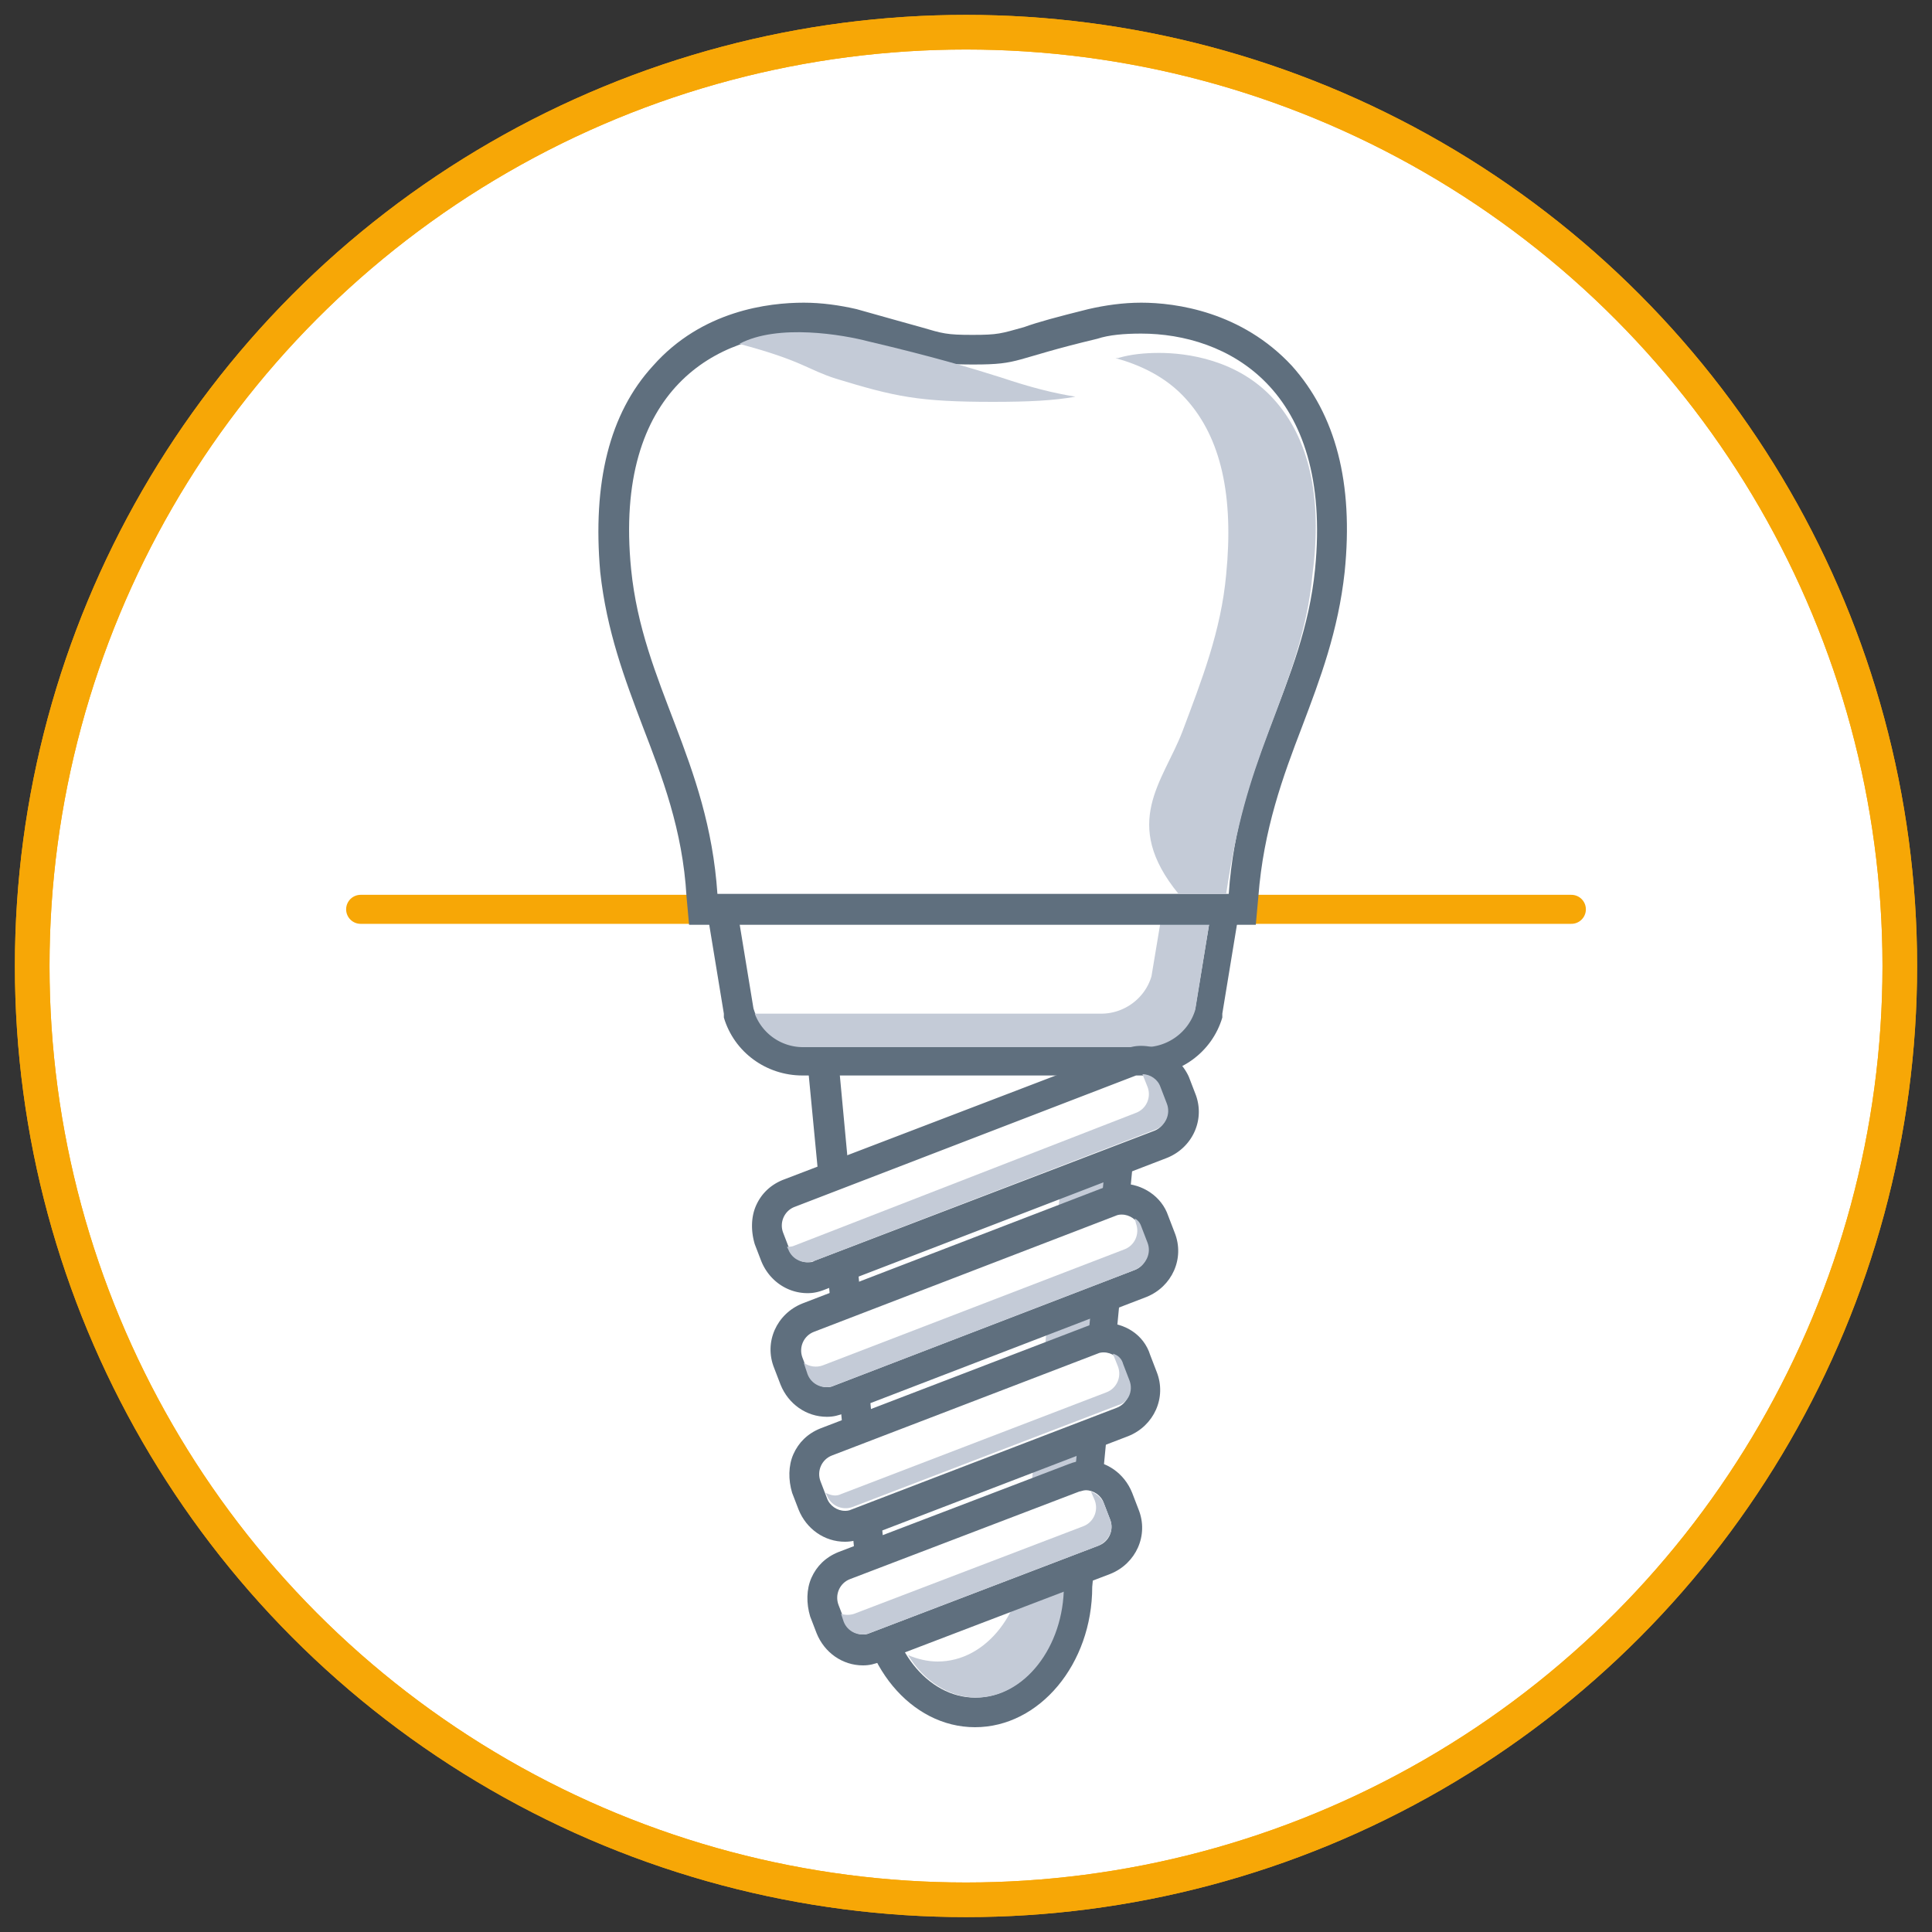 <svg xmlns="http://www.w3.org/2000/svg" id="Lag_1" x="0" y="0" version="1.1" viewBox="0 0 150 150" xml:space="preserve"><rect x="0" y="0" width="150" height="150" fill="#333333" stroke="none"/><style>.st1{fill:#fff}.st2{fill:#5f6f7e}.st3{fill:#c4cbd7}</style><g stroke="#f7a706" stroke-linecap="round" stroke-linejoin="round" stroke-miterlimit="10" stroke-width="2.687"><circle cx="75" cy="75" r="72.5" fill="#fff"/><circle cx="75" cy="75" r="72.5" fill="none"/></g><path fill="none" stroke="#f7a706" stroke-linecap="round" stroke-linejoin="round" stroke-miterlimit="10" stroke-width="2.253" d="M28 70.6h94"/><path d="M75.8 132.9c-4.4 0-7.9-4.4-7.9-9.8l-4.2-43h24.2l-4.2 43c0 5.4-3.5 9.8-7.9 9.8z" class="st1"/><path d="M86.6 81.3l-4.1 41.8c0 4.8-3 8.7-6.8 8.7-3.7 0-6.8-3.9-6.8-8.7L65 81.3h21.6m2.6-2.4H62.4l.2 2.6 4 41.7c.1 6 4.1 10.9 9.1 10.9s9.1-4.9 9.1-10.9l4-41.7.4-2.6zm-2.6 0zm0 4.7z" class="st2"/><path d="M83.4 81.3l-3.8 39c0 4.8-3 8.7-6.8 8.7-.8 0-1.6-.2-2.3-.5 1.2 2 3.2 3.3 5.3 3.3 3.7 0 6.8-3.9 6.8-8.7l4.1-41.8h-3.3z" class="st3"/><path d="M62.4 82.4c-2.3 0-4.3-1.5-5-3.7v-.1L56 69.9h39.4L94 78.7v.1c-.7 2.2-2.7 3.7-5 3.7H62.4z" class="st1"/><path d="M94 71l-1.2 7.3c-.5 1.7-2.1 2.9-3.9 2.9H62.4c-1.8 0-3.4-1.2-3.9-2.9L57.3 71H94m2.7-2.3H54.6l.4 2.7 1.2 7.3V79c.8 2.7 3.3 4.5 6.1 4.5h26.5c2.8 0 5.3-1.8 6.1-4.5V78.7l1.2-7.3.6-2.7zM94 73.4z" class="st2"/><path d="M90.2 71l-.8 4.8c-.5 1.7-2.1 2.9-3.9 2.9H59.1c-.2 0-.3 0-.5 0a4 4 0 003.8 2.6h26.5c1.8 0 3.4-1.2 3.9-2.9L94 71h-3.8z" class="st3"/><path d="M62.7 99.2c-1.1 0-2.1-.7-2.5-1.7l-.5-1.3c-.5-1.4.2-3 1.6-3.5l26.5-10.2c.3-.1.6-.2 1-.2 1.1 0 2.1.7 2.5 1.7l.5 1.3c.5 1.4-.2 3-1.6 3.5L63.6 99c-.3.1-.6.2-.9.2z" class="st1"/><path d="M88.6 83.5c.6 0 1.2.4 1.4 1l.5 1.3c.3.8-.1 1.7-.9 2L63.2 97.9c-.1.1-.3.1-.5.1-.6 0-1.2-.4-1.4-1l-.5-1.3c-.3-.8.1-1.7.9-2l26.5-10.2c.1 0 .3 0 .4 0m0-2.3c-.5 0-.9.1-1.4.3L60.8 91.6c-1 .4-1.7 1.1-2.1 2-.4.9-.4 2-.1 3l.5 1.3c.6 1.5 2 2.5 3.6 2.5.5 0 .9-.1 1.4-.3l26.5-10.2c2-.8 3-3 2.2-5l-.5-1.3a4.1 4.1 0 00-3.7-2.4z" class="st2"/><path d="M90.6 85.7l-.5-1.3c-.2-.6-.8-1-1.4-1l.4 1c.3.8-.1 1.7-.9 2L61.7 96.7c-.2.1-.4.1-.6.1l.1.2c.3.8 1.2 1.2 2 .9l26.5-10.2c.8-.3 1.2-1.2.9-2z" class="st3"/><path d="M64.2 108.8c-1.1 0-2.1-.7-2.5-1.7l-.5-1.3c-.5-1.4.2-3 1.6-3.5l23.4-9c.3-.1.6-.2 1-.2 1.1 0 2.1.7 2.5 1.7l.5 1.3c.5 1.4-.2 3-1.6 3.5l-23.4 9c-.4.1-.7.2-1 .2z" class="st1"/><path d="M87.1 94.3c.6 0 1.2.4 1.4 1l.5 1.3c.3.8-.1 1.7-.9 2l-23.4 9c-.2.1-.4.1-.5.1-.6 0-1.2-.4-1.4-1l-.5-1.3c-.3-.8.1-1.7.9-2l23.4-9c.2-.1.4-.1.5-.1m0-2.4c-.5 0-.9.1-1.4.3l-23.4 9c-2 .8-3 3-2.2 5l.5 1.3c.6 1.5 2 2.5 3.6 2.5.5 0 .9-.1 1.4-.3l23.4-9c2-.8 3-3 2.2-5l-.5-1.3c-.5-1.5-2-2.5-3.6-2.5z" class="st2"/><path d="M89.1 96.5l-.5-1.3c-.1-.3-.3-.5-.5-.6l.1.4c.3.8-.1 1.7-.9 2l-23.4 9c-.5.2-1.1.1-1.5-.2l.3.9c.3.8 1.2 1.2 2 .9l23.4-9c.9-.4 1.3-1.3 1-2.1z" class="st3"/><g><path d="M65.6 118.4c-1.1 0-2.1-.7-2.5-1.7l-.5-1.3c-.5-1.4.2-3 1.6-3.5l20.6-7.9c.3-.1.6-.2 1-.2 1.1 0 2.1.7 2.5 1.7l.5 1.3c.3.7.2 1.4-.1 2.1s-.8 1.2-1.5 1.4l-20.6 7.9c-.3.1-.7.2-1 .2z" class="st1"/><path d="M85.7 105c.6 0 1.2.4 1.4 1l.5 1.3c.3.8-.1 1.7-.9 2l-20.6 7.9c-.2.1-.4.1-.5.1-.6 0-1.2-.4-1.4-1l-.5-1.3c-.3-.8.1-1.7.9-2l20.6-7.9c.2-.1.4-.1.5-.1m0-2.3c-.5 0-.9.1-1.4.3l-20.6 7.9c-1 .4-1.7 1.1-2.1 2-.4.9-.4 2-.1 3l.5 1.3c.6 1.5 2 2.5 3.6 2.5.5 0 .9-.1 1.4-.3l20.6-7.9c2-.8 3-3 2.2-5l-.5-1.3c-.5-1.6-2-2.5-3.6-2.5z" class="st2"/></g><path d="M87.7 107.2l-.5-1.3c-.1-.4-.4-.7-.8-.8l.4 1c.3.8-.1 1.7-.9 2L65.3 116c-.4.2-.8.1-1.2-.1l.1.2c.3.8 1.2 1.2 2 .9l20.6-7.9c.8-.2 1.2-1.1.9-1.9z" class="st3"/><g><path d="M67 128c-1.1 0-2.1-.7-2.5-1.7L64 125c-.5-1.4.2-3 1.6-3.5l17.8-6.8c.3-.1.6-.2 1-.2 1.1 0 2.1.7 2.5 1.7l.5 1.3c.5 1.4-.2 3-1.6 3.5L68 127.9c-.3.1-.6.1-1 .1z" class="st1"/><path d="M84.3 115.7c.6 0 1.2.4 1.4 1l.5 1.3c.3.8-.1 1.7-.9 2l-17.8 6.8c-.2.1-.4.1-.5.1-.6 0-1.2-.4-1.4-1l-.5-1.3c-.3-.8.1-1.7.9-2l17.8-6.8c.1 0 .3-.1.5-.1m0-2.3c-.5 0-.9.1-1.4.3l-17.8 6.8c-1 .4-1.7 1.1-2.1 2-.4.9-.4 2-.1 3l.5 1.3c.6 1.5 2 2.5 3.6 2.5.5 0 .9-.1 1.4-.3l17.8-6.8c2-.8 3-3 2.2-5l-.5-1.3c-.6-1.5-2-2.5-3.6-2.5z" class="st2"/></g><path d="M86.2 118l-.5-1.3c-.2-.4-.5-.7-1-.9l.3.7c.3.8-.1 1.7-.9 2l-17.8 6.8c-.3.1-.7.1-1 0l.2.6c.3.8 1.2 1.2 2 .9l17.8-6.8c.8-.4 1.2-1.2.9-2z" class="st3"/><g><path d="M54.6 70.6l-.1-1.1c-.4-5.4-2-9.5-3.5-13.5-1.4-3.6-2.8-7.3-3.2-11.7-.7-6.5.6-11.6 3.8-15.1 3.6-3.9 8.3-4.5 10.9-4.5 1.3 0 2.6.2 3.8.4 2.4.6 3.9 1 4.9 1.3 1.8.5 2.2.7 4.4.7s2.6-.1 4.4-.7c1-.3 2.5-.7 4.9-1.3 1.2-.3 2.5-.4 3.8-.4 2.5 0 7.3.6 10.9 4.5 3.2 3.5 4.4 8.6 3.8 15.1-.4 4.4-1.9 8.1-3.2 11.7-1.5 4-3.1 8.1-3.5 13.5l-.1 1.1h-42z" class="st1"/><path d="M88.6 25.9c6.6 0 14.9 4.2 13.5 18.3-.9 9-6 14.8-6.7 25.2H55.7C55 59 49.9 53.2 49 44.2c-1.4-14.1 6.8-18.3 13.5-18.3 1.2 0 2.4.1 3.5.4 6.7 1.7 5.9 2 9.6 2s2.9-.4 9.6-2c.9-.3 2.1-.4 3.4-.4m0-2.4c-1.4 0-2.8.2-4.1.5-2.4.6-3.9 1-5 1.4-1.8.5-2 .6-4 .6s-2.3-.1-4-.6c-1.1-.3-2.5-.7-5-1.4-1.3-.3-2.7-.5-4.1-.5-2.7 0-7.9.6-11.7 4.9-3.4 3.7-4.7 9.1-4.1 16 .5 4.6 1.9 8.3 3.3 12 1.5 3.9 3.1 8 3.4 13.2l.2 2.2H97.5l.2-2.2c.4-5.2 1.9-9.3 3.4-13.2 1.4-3.7 2.8-7.4 3.3-12 .7-6.9-.7-12.2-4.1-16-3.9-4.2-9-4.9-11.7-4.9z" class="st2"/><path d="M98.9 31c-2.8-3.1-6.8-3.6-8.9-3.6-1.1 0-2.2.1-3.2.4-.1 0-.1 0-.2 0 1.8.5 3.9 1.4 5.5 3.2 2.7 3 3.7 7.5 3.1 13.6-.4 4.4-1.9 8.2-3.4 12.2-1.5 3.9-4.8 7.1-.3 12.6h3.7c.8-5.4 1.8-8.6 3.3-12.6 1.5-4 3-7.8 3.4-12.2.8-6.1-.3-10.6-3-13.6zM64.9 29.4c4.6 1.4 6.4 1.8 12.2 1.8 2.8 0 4.7-.1 6.4-.4-1.8-.3-3.4-.7-5.8-1.5-2.2-.7-5.2-1.6-10.3-2.8-1.9-.5-7-1.4-10 .2 4.9 1.3 5.3 2 7.5 2.7z" class="st3"/><path fill="none" d="M95.3 69.4c.7-10.5 5.8-16.2 6.7-25.2 1.7-16.8-10.3-19.6-17-17.9-6.7 1.7-5.9 2-9.6 2s-2.9-.4-9.6-2c-6.7-1.7-18.6 1.2-17 17.9.9 9 6 14.8 6.7 25.2h39.8z"/></g></svg>